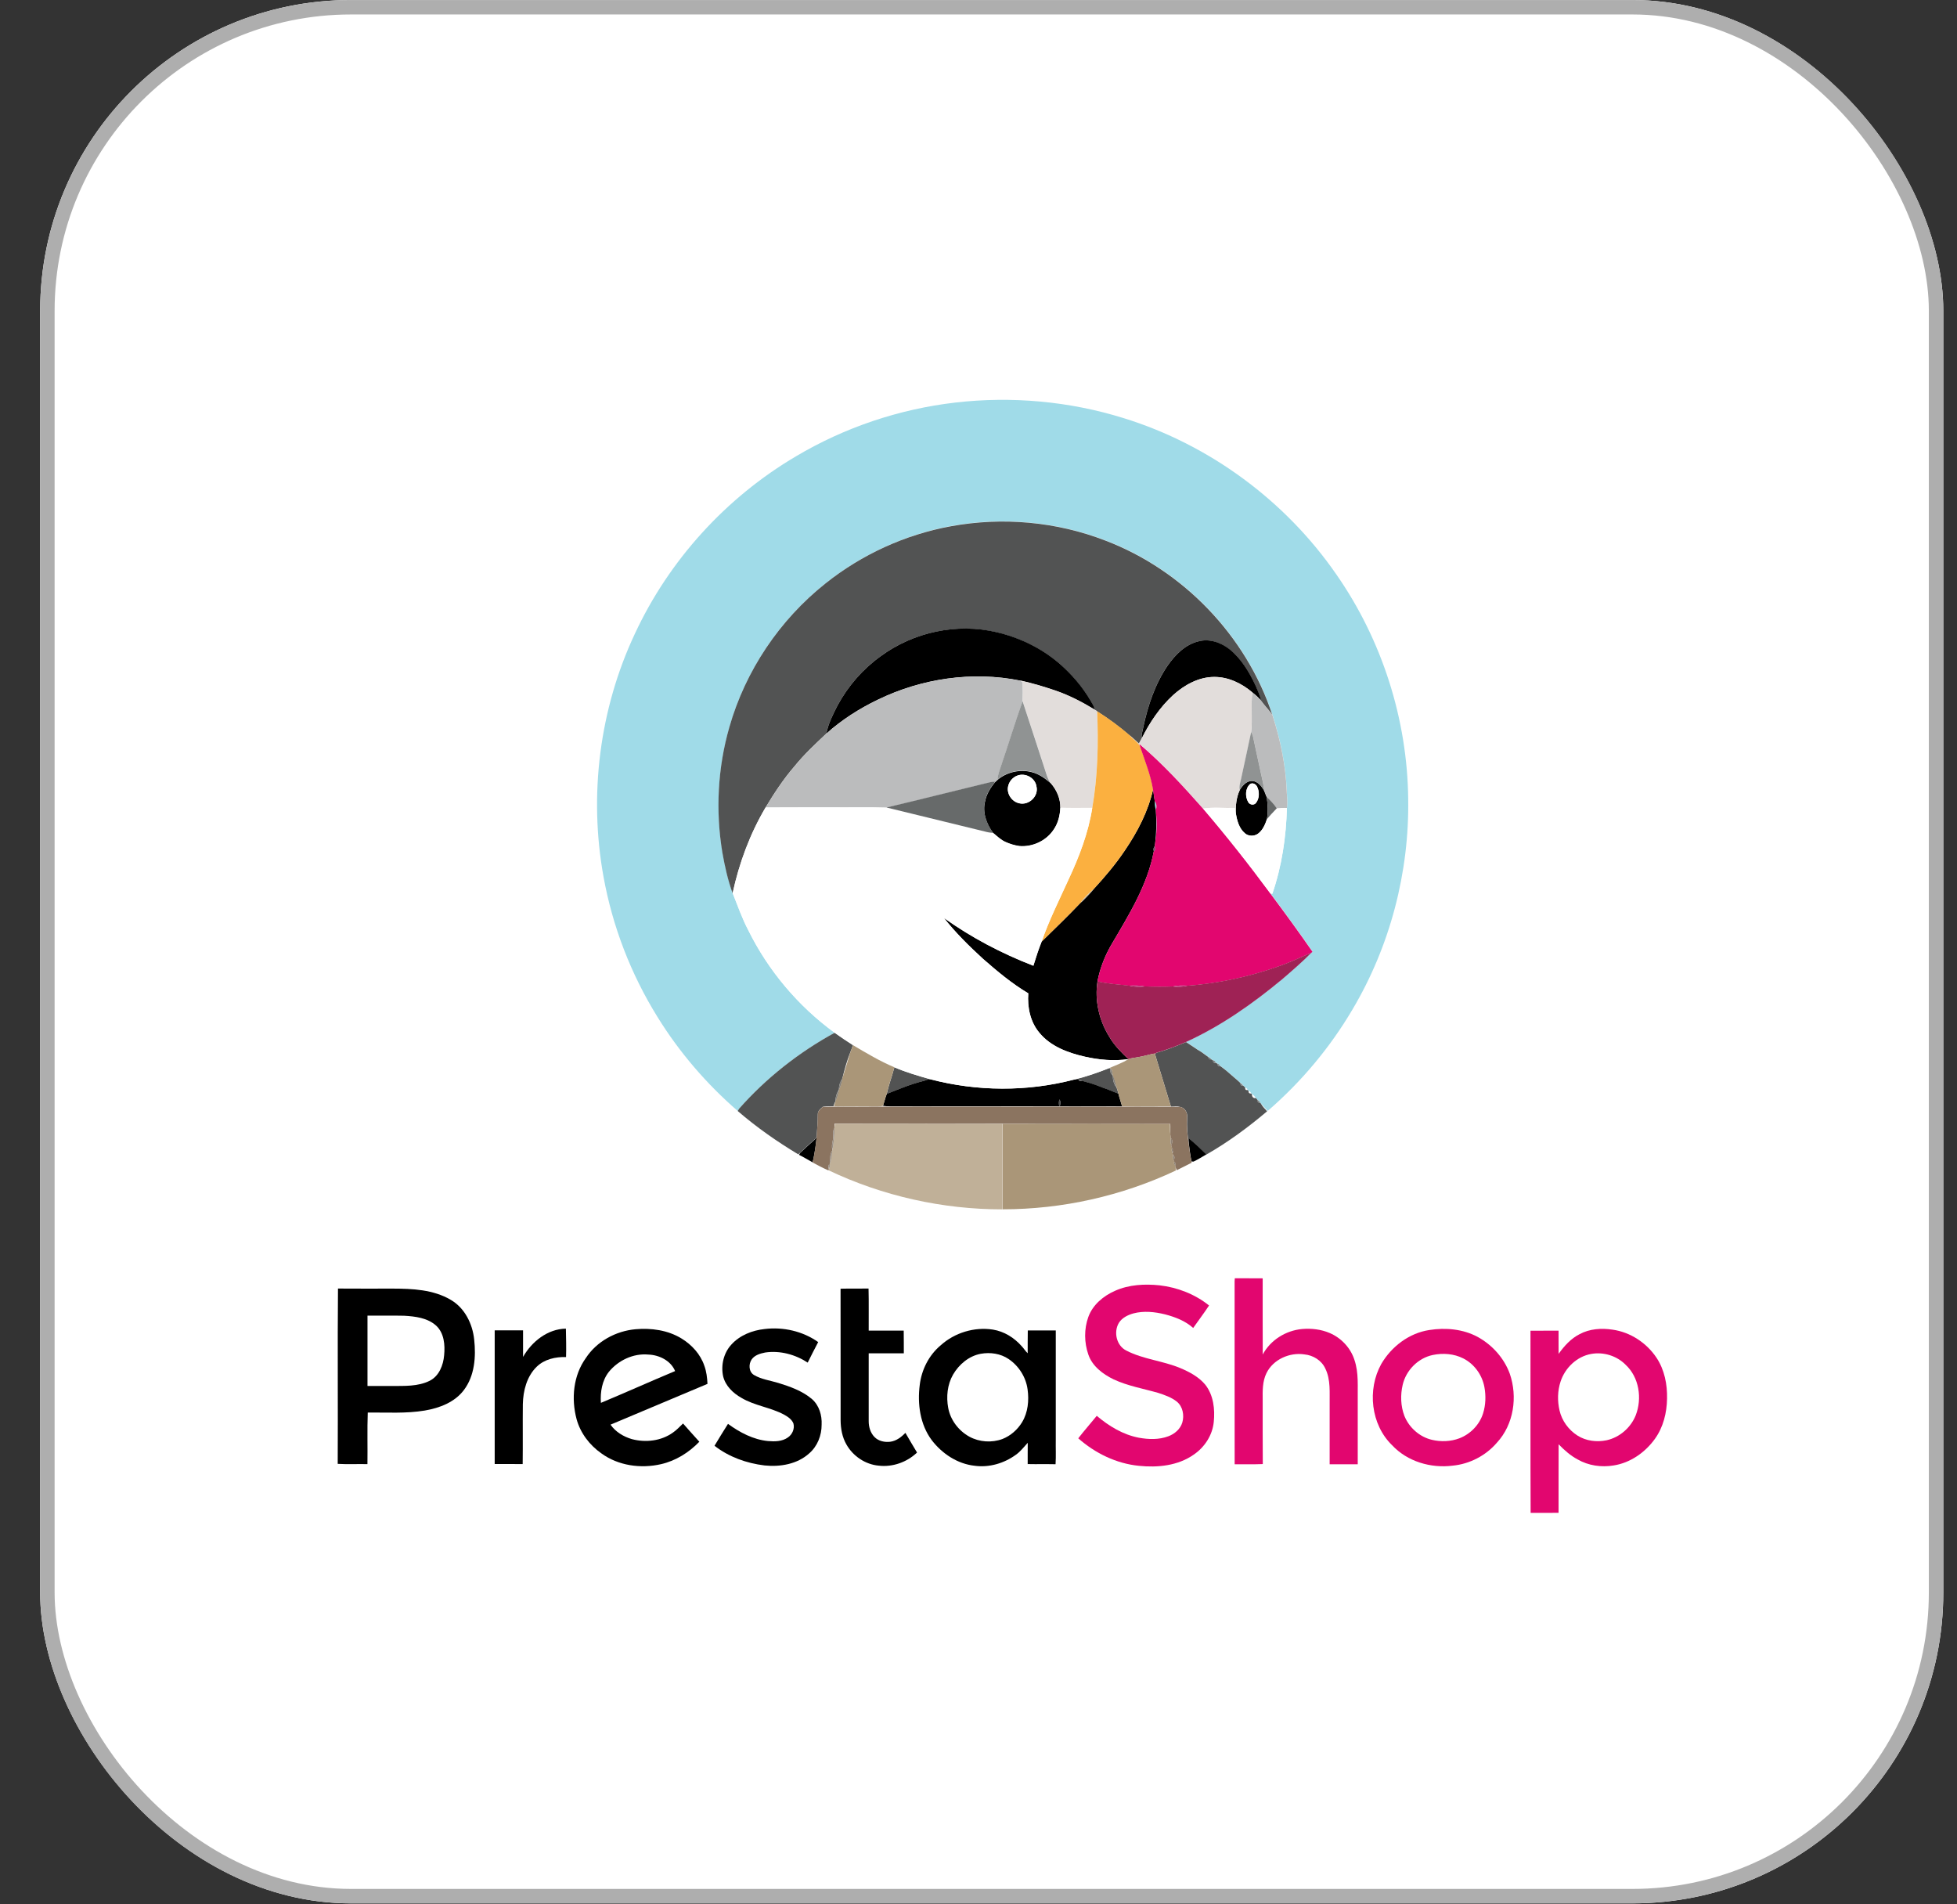 <svg width="37" height="36" viewBox="0 0 37 36" fill="none" xmlns="http://www.w3.org/2000/svg">
<rect x="0" y="0" width="37" height="36" fill="#333333" stroke="none"/>
<g clip-path="url(#clip0_38134_30007)">
<rect x="0.759" width="35.982" height="35.982" rx="5.876" fill="white"/>
<path d="M34.669 0H2.83C1.686 0 0.759 0.927 0.759 2.071V33.911C0.759 35.054 1.686 35.982 2.83 35.982H34.669C35.813 35.982 36.74 35.054 36.74 33.911V2.071C36.74 0.927 35.813 0 34.669 0Z" fill="white" fill-opacity="0.03"/>
<path d="M18.062 7.61C19.127 7.487 20.219 7.585 21.243 7.904C22.866 8.405 24.304 9.466 25.267 10.861C26.128 12.097 26.607 13.593 26.624 15.098C26.647 16.489 26.282 17.884 25.572 19.081C25.147 19.803 24.602 20.453 23.968 21.001C23.923 20.956 23.882 20.907 23.84 20.86C23.837 20.856 23.83 20.847 23.827 20.843C23.817 20.82 23.801 20.803 23.778 20.794C23.766 20.78 23.754 20.766 23.742 20.753C23.723 20.726 23.7 20.701 23.671 20.683C23.668 20.68 23.66 20.673 23.656 20.669C23.646 20.645 23.63 20.629 23.606 20.62C23.602 20.616 23.594 20.608 23.59 20.604C23.581 20.581 23.565 20.565 23.543 20.556C23.529 20.543 23.516 20.531 23.503 20.519C23.493 20.496 23.476 20.48 23.453 20.471C23.412 20.432 23.369 20.395 23.325 20.358C23.322 20.356 23.317 20.351 23.315 20.349C23.237 20.28 23.158 20.211 23.073 20.152C23.061 20.129 23.043 20.114 23.02 20.107C23.011 20.102 22.995 20.092 22.987 20.087C22.975 20.064 22.957 20.049 22.933 20.042C22.925 20.037 22.909 20.027 22.901 20.023C22.889 20 22.871 19.985 22.846 19.98C22.836 19.973 22.815 19.958 22.805 19.951C22.802 19.948 22.796 19.944 22.793 19.941C22.747 19.904 22.698 19.873 22.648 19.844C22.646 19.843 22.644 19.841 22.642 19.84C22.628 19.83 22.598 19.811 22.583 19.801C22.581 19.8 22.579 19.798 22.578 19.797C22.563 19.787 22.533 19.768 22.518 19.758C22.517 19.757 22.514 19.755 22.513 19.755C22.483 19.735 22.453 19.715 22.423 19.695C23.085 19.394 23.685 18.972 24.242 18.509C24.432 18.347 24.622 18.183 24.796 18.005C24.801 18 24.811 17.991 24.815 17.987C24.559 17.616 24.294 17.253 24.024 16.892C24.032 16.892 24.048 16.894 24.056 16.895C24.235 16.373 24.316 15.822 24.331 15.273C24.346 15.165 24.334 15.057 24.328 14.949C24.309 14.459 24.205 13.976 24.057 13.51C23.565 12.018 22.373 10.777 20.903 10.217C19.978 9.858 18.953 9.766 17.978 9.945C17.116 10.103 16.296 10.479 15.612 11.024C14.742 11.713 14.094 12.678 13.791 13.745C13.572 14.511 13.529 15.326 13.659 16.112C13.705 16.373 13.763 16.634 13.853 16.884C13.947 17.118 14.029 17.358 14.147 17.582C14.524 18.348 15.091 19.019 15.782 19.523C15.102 19.895 14.485 20.381 13.973 20.961C13.967 20.972 13.955 20.993 13.949 21.003C13.358 20.491 12.843 19.892 12.432 19.227C11.928 18.416 11.579 17.511 11.41 16.572C11.13 15.03 11.335 13.401 12.003 11.981C12.649 10.591 13.726 9.406 15.048 8.627C15.966 8.081 17 7.733 18.062 7.61Z" fill="#A0DBE8"/>
<path d="M21.832 15.137C21.867 15.182 21.878 15.25 21.852 15.302C21.836 15.249 21.833 15.192 21.832 15.137Z" fill="#A0DBE8"/>
<path d="M21.856 15.352C21.882 15.55 21.87 15.752 21.84 15.949C21.863 15.751 21.867 15.551 21.856 15.352Z" fill="#A0DBE8"/>
<path d="M17.976 9.949C18.951 9.769 19.976 9.861 20.901 10.22C22.371 10.781 23.563 12.021 24.055 13.514C23.988 13.419 23.906 13.337 23.838 13.243C23.824 13.145 23.776 13.056 23.738 12.964C23.62 12.707 23.469 12.455 23.245 12.276C23.082 12.147 22.861 12.068 22.654 12.126C22.405 12.187 22.215 12.381 22.073 12.585C21.836 12.932 21.703 13.338 21.614 13.746C21.604 13.816 21.574 13.887 21.586 13.959C21.568 13.992 21.55 14.026 21.532 14.059C21.473 14.007 21.418 13.95 21.355 13.901C21.163 13.735 20.956 13.584 20.741 13.447C20.724 13.437 20.707 13.426 20.691 13.416C20.689 13.354 20.649 13.305 20.621 13.253C20.463 12.979 20.252 12.737 20.012 12.53C19.675 12.248 19.268 12.053 18.84 11.953C18.09 11.775 17.269 11.95 16.649 12.406C16.311 12.65 16.032 12.972 15.834 13.337C15.748 13.507 15.658 13.68 15.623 13.868C15.414 14.065 15.203 14.261 15.022 14.485C14.813 14.726 14.638 14.993 14.474 15.265C14.178 15.766 13.973 16.319 13.851 16.887C13.761 16.637 13.703 16.376 13.657 16.115C13.527 15.329 13.569 14.514 13.789 13.748C14.092 12.682 14.74 11.717 15.61 11.027C16.294 10.482 17.114 10.106 17.976 9.949Z" fill="#525353"/>
<path d="M13.972 20.961C14.484 20.381 15.101 19.895 15.781 19.523C15.894 19.604 16.009 19.682 16.126 19.756C16.112 19.801 16.096 19.845 16.078 19.888C16.015 20.046 15.968 20.212 15.928 20.378L15.927 20.382C15.884 20.445 15.86 20.521 15.861 20.598L15.861 20.598C15.819 20.661 15.795 20.737 15.796 20.813L15.795 20.817C15.78 20.847 15.768 20.879 15.758 20.912C15.691 20.913 15.623 20.912 15.557 20.922C15.514 20.958 15.462 20.999 15.462 21.061C15.461 21.196 15.452 21.33 15.442 21.465C15.441 21.515 15.397 21.543 15.364 21.574C15.282 21.644 15.205 21.719 15.126 21.792C15.117 21.799 15.1 21.814 15.092 21.822C14.69 21.58 14.303 21.31 13.948 21.003C13.954 20.993 13.966 20.972 13.972 20.961Z" fill="#525353"/>
<path d="M21.877 19.898C22.064 19.847 22.244 19.774 22.423 19.699C22.453 19.719 22.483 19.738 22.513 19.758C22.514 19.759 22.517 19.761 22.518 19.761C22.533 19.771 22.563 19.791 22.578 19.801C22.579 19.802 22.582 19.804 22.583 19.804C22.598 19.814 22.628 19.834 22.642 19.844C22.644 19.845 22.646 19.846 22.648 19.847C22.698 19.877 22.747 19.908 22.793 19.945C22.796 19.947 22.802 19.952 22.805 19.954C22.815 19.962 22.836 19.976 22.846 19.983C22.847 20.02 22.866 20.034 22.901 20.026C22.909 20.031 22.925 20.041 22.933 20.046C22.933 20.083 22.95 20.098 22.987 20.091C22.995 20.096 23.011 20.106 23.02 20.111C23.019 20.148 23.036 20.162 23.073 20.155C23.158 20.215 23.237 20.283 23.315 20.353L23.32 20.357L23.325 20.362C23.369 20.398 23.412 20.436 23.453 20.475C23.449 20.512 23.466 20.528 23.503 20.522C23.516 20.535 23.529 20.547 23.543 20.56C23.538 20.596 23.553 20.612 23.59 20.607C23.594 20.611 23.602 20.619 23.606 20.623C23.603 20.659 23.62 20.675 23.656 20.673C23.66 20.676 23.668 20.683 23.671 20.687C23.663 20.728 23.699 20.772 23.743 20.756C23.754 20.77 23.766 20.783 23.778 20.797C23.773 20.834 23.79 20.85 23.827 20.846C23.83 20.851 23.837 20.86 23.84 20.864C23.87 20.919 23.916 20.962 23.957 21.008C23.597 21.312 23.217 21.593 22.808 21.826C22.699 21.72 22.589 21.614 22.47 21.518C22.472 21.553 22.474 21.588 22.477 21.623C22.448 21.459 22.437 21.292 22.445 21.126C22.456 21.035 22.403 20.936 22.305 20.924C22.251 20.908 22.193 20.92 22.138 20.919C22.04 20.601 21.945 20.282 21.848 19.964C21.834 19.929 21.844 19.907 21.877 19.898Z" fill="#525353"/>
<path d="M16.91 20.176C17.129 20.271 17.36 20.337 17.589 20.403C17.573 20.405 17.54 20.411 17.524 20.414C17.512 20.418 17.487 20.427 17.475 20.431C17.23 20.491 16.997 20.587 16.765 20.68C16.803 20.509 16.866 20.345 16.91 20.176Z" fill="#525353"/>
<path d="M20.302 20.412C20.531 20.355 20.755 20.279 20.973 20.191L20.994 20.199C20.983 20.245 20.995 20.301 21.036 20.329L21.038 20.333C21.04 20.412 21.056 20.496 21.109 20.556C21.124 20.595 21.135 20.634 21.145 20.674C21.043 20.642 20.948 20.592 20.847 20.562C20.834 20.557 20.81 20.548 20.797 20.543C20.709 20.507 20.618 20.477 20.525 20.453C20.512 20.449 20.485 20.442 20.472 20.438L20.457 20.436C20.44 20.413 20.417 20.405 20.389 20.41C20.359 20.409 20.33 20.41 20.302 20.412Z" fill="#525353"/>
<path d="M16.651 12.405C17.271 11.949 18.092 11.773 18.842 11.951C19.27 12.051 19.677 12.246 20.013 12.529C20.253 12.735 20.464 12.977 20.623 13.252C20.651 13.303 20.691 13.353 20.693 13.414C20.46 13.273 20.218 13.147 19.96 13.058C19.74 12.983 19.517 12.916 19.29 12.866C18.383 12.683 17.423 12.825 16.593 13.229C16.244 13.397 15.913 13.608 15.624 13.867C15.659 13.679 15.749 13.505 15.835 13.336C16.033 12.97 16.313 12.648 16.651 12.405Z" fill="black"/>
<path d="M22.656 12.125C22.863 12.067 23.084 12.145 23.247 12.274C23.47 12.454 23.621 12.706 23.74 12.963C23.777 13.054 23.825 13.143 23.84 13.242C23.792 13.184 23.735 13.134 23.676 13.088C23.476 12.918 23.223 12.796 22.956 12.797C22.663 12.798 22.392 12.949 22.18 13.14C21.93 13.37 21.738 13.656 21.587 13.957C21.575 13.885 21.606 13.815 21.616 13.744C21.704 13.337 21.838 12.931 22.075 12.584C22.217 12.38 22.407 12.186 22.656 12.125Z" fill="black"/>
<path d="M18.86 14.743C19.034 14.596 19.279 14.54 19.5 14.595C19.64 14.628 19.759 14.714 19.866 14.807C19.979 14.936 20.051 15.103 20.047 15.275C20.04 15.421 20.004 15.568 19.919 15.688C19.78 15.898 19.52 16.018 19.27 15.996C19.18 15.983 19.092 15.956 19.009 15.919C18.921 15.879 18.851 15.809 18.776 15.748C18.65 15.578 18.569 15.357 18.625 15.146C18.652 15.009 18.728 14.888 18.817 14.783C18.831 14.769 18.845 14.756 18.86 14.743ZM19.234 14.664C19.146 14.696 19.079 14.775 19.06 14.867C19.029 15.007 19.129 15.155 19.268 15.186C19.451 15.232 19.641 15.052 19.595 14.868C19.572 14.706 19.385 14.606 19.234 14.664Z" fill="black"/>
<path d="M23.44 14.933C23.491 14.851 23.564 14.765 23.669 14.762C23.781 14.768 23.855 14.863 23.904 14.954C23.919 14.991 23.934 15.029 23.949 15.067C23.971 15.207 23.977 15.348 23.953 15.488C23.919 15.588 23.875 15.691 23.789 15.757C23.715 15.813 23.604 15.813 23.535 15.75C23.428 15.658 23.389 15.515 23.367 15.381C23.358 15.229 23.376 15.072 23.44 14.933ZM23.634 14.825C23.541 14.907 23.54 15.061 23.599 15.163C23.627 15.218 23.712 15.229 23.748 15.177C23.813 15.091 23.815 14.966 23.767 14.871C23.744 14.824 23.682 14.791 23.634 14.825Z" fill="black"/>
<path d="M21.801 14.922C21.81 14.995 21.823 15.067 21.832 15.14C21.833 15.195 21.836 15.252 21.852 15.306C21.853 15.317 21.854 15.341 21.855 15.353C21.867 15.552 21.863 15.752 21.839 15.95C21.837 15.963 21.833 15.988 21.831 16C21.806 16.024 21.805 16.06 21.815 16.092C21.695 16.73 21.347 17.289 21.023 17.84C20.893 18.059 20.798 18.3 20.75 18.55C20.694 18.91 20.779 19.288 20.972 19.597C21.065 19.761 21.2 19.893 21.335 20.023C21.06 20.062 20.78 20.037 20.51 19.976C20.192 19.904 19.86 19.781 19.649 19.521C19.477 19.316 19.422 19.039 19.441 18.778C19.132 18.595 18.856 18.363 18.586 18.127C18.323 17.886 18.067 17.633 17.845 17.352C18.367 17.725 18.939 18.025 19.538 18.257C19.585 18.103 19.634 17.949 19.694 17.8C19.942 17.557 20.192 17.316 20.432 17.064C20.523 16.981 20.606 16.891 20.686 16.797C20.893 16.572 21.092 16.337 21.263 16.083C21.264 16.081 21.265 16.079 21.266 16.078C21.506 15.726 21.708 15.339 21.801 14.922Z" fill="black"/>
<path d="M17.523 20.413C17.539 20.411 17.572 20.405 17.589 20.402C18.473 20.634 19.417 20.64 20.302 20.41C20.331 20.408 20.36 20.407 20.389 20.408C20.402 20.437 20.424 20.446 20.457 20.434L20.473 20.436C20.486 20.44 20.512 20.448 20.525 20.451C20.618 20.475 20.709 20.505 20.798 20.541C20.81 20.546 20.835 20.555 20.847 20.56C20.949 20.591 21.044 20.64 21.145 20.673C21.164 20.754 21.192 20.833 21.215 20.914C20.823 20.911 20.43 20.916 20.038 20.912C20.05 20.871 20.058 20.82 20.03 20.784C20.016 20.825 20.015 20.87 20.028 20.912C18.962 20.915 17.897 20.911 16.831 20.913C16.785 20.915 16.74 20.913 16.695 20.905C16.711 20.849 16.727 20.794 16.744 20.739C16.749 20.726 16.757 20.702 16.762 20.689L16.764 20.68C16.997 20.587 17.229 20.49 17.474 20.431C17.486 20.427 17.511 20.418 17.523 20.413Z" fill="black"/>
<path d="M15.365 21.578C15.398 21.547 15.442 21.519 15.443 21.469C15.43 21.613 15.409 21.757 15.381 21.899C15.376 21.924 15.37 21.948 15.363 21.973C15.277 21.926 15.194 21.874 15.106 21.831C15.111 21.822 15.122 21.805 15.127 21.796C15.206 21.723 15.283 21.648 15.365 21.578Z" fill="black"/>
<path d="M22.471 21.516C22.59 21.611 22.7 21.717 22.808 21.823C22.728 21.869 22.649 21.92 22.565 21.959C22.556 21.959 22.538 21.958 22.529 21.957C22.504 21.846 22.491 21.733 22.477 21.62C22.474 21.585 22.472 21.55 22.471 21.516Z" fill="black"/>
<path d="M16.593 13.23C17.422 12.827 18.383 12.685 19.29 12.868C19.311 12.881 19.341 12.896 19.336 12.927C19.34 13.038 19.337 13.15 19.335 13.261C19.184 13.674 19.059 14.098 18.916 14.514C18.891 14.588 18.863 14.662 18.861 14.741C18.846 14.754 18.831 14.767 18.817 14.781C18.787 14.781 18.757 14.784 18.727 14.789C18.072 14.948 17.418 15.114 16.761 15.269C16.417 15.258 16.073 15.267 15.729 15.264C15.311 15.265 14.893 15.263 14.475 15.266C14.639 14.993 14.815 14.726 15.023 14.486C15.204 14.261 15.416 14.066 15.624 13.869C15.913 13.61 16.244 13.399 16.593 13.23Z" fill="#BBBCBD"/>
<path d="M23.676 13.09C23.735 13.136 23.792 13.185 23.84 13.243C23.907 13.337 23.99 13.419 24.056 13.514C24.205 13.979 24.308 14.463 24.327 14.952C24.333 15.06 24.346 15.168 24.331 15.276C24.267 15.274 24.203 15.278 24.139 15.285C24.086 15.204 24.019 15.135 23.948 15.07C23.933 15.032 23.918 14.994 23.903 14.956C23.894 14.832 23.858 14.713 23.834 14.591C23.787 14.375 23.74 14.158 23.694 13.941C23.688 13.906 23.673 13.873 23.654 13.842C23.684 13.593 23.648 13.34 23.676 13.09Z" fill="#BBBCBD"/>
<path d="M22.18 13.14C22.392 12.948 22.663 12.797 22.956 12.797C23.223 12.795 23.476 12.918 23.676 13.088C23.648 13.338 23.684 13.591 23.654 13.84C23.595 14.133 23.528 14.424 23.466 14.715C23.453 14.787 23.423 14.86 23.44 14.934C23.376 15.073 23.357 15.23 23.366 15.382C23.359 15.345 23.351 15.309 23.344 15.273C23.145 15.28 22.944 15.255 22.748 15.285C22.368 14.857 21.981 14.432 21.544 14.062L21.556 14.11C21.508 14.024 21.416 13.976 21.357 13.899C21.419 13.948 21.474 14.005 21.533 14.057C21.551 14.024 21.569 13.99 21.587 13.957C21.738 13.655 21.93 13.369 22.18 13.14Z" fill="#E2DDDB"/>
<path d="M19.29 12.863C19.517 12.913 19.74 12.98 19.96 13.055C20.217 13.144 20.46 13.27 20.692 13.411C20.709 13.422 20.726 13.432 20.742 13.443C20.768 14.053 20.756 14.668 20.65 15.271C20.45 15.272 20.249 15.275 20.048 15.269C20.051 15.097 19.98 14.93 19.867 14.801C19.8 14.718 19.781 14.609 19.746 14.511C19.608 14.093 19.474 13.674 19.335 13.256C19.337 13.145 19.34 13.034 19.336 12.923C19.342 12.892 19.312 12.877 19.29 12.863Z" fill="#E2DDDB"/>
<path d="M18.915 14.511C19.058 14.095 19.183 13.671 19.334 13.258C19.473 13.675 19.606 14.095 19.744 14.512C19.779 14.611 19.798 14.719 19.866 14.803C19.758 14.71 19.639 14.624 19.499 14.59C19.279 14.535 19.034 14.591 18.86 14.738C18.862 14.659 18.89 14.585 18.915 14.511Z" fill="#909393"/>
<path d="M23.654 13.84C23.672 13.87 23.687 13.903 23.693 13.939C23.739 14.156 23.786 14.372 23.833 14.589C23.857 14.71 23.893 14.83 23.902 14.954C23.854 14.863 23.779 14.768 23.668 14.762C23.563 14.766 23.49 14.851 23.439 14.933C23.422 14.859 23.453 14.787 23.466 14.715C23.528 14.423 23.594 14.132 23.654 13.84Z" fill="#909393"/>
<path d="M20.743 13.445C20.958 13.582 21.165 13.732 21.357 13.899C21.417 13.976 21.509 14.023 21.556 14.11C21.647 14.377 21.755 14.642 21.801 14.921C21.708 15.338 21.506 15.725 21.267 16.077C21.266 16.078 21.264 16.081 21.263 16.082C21.093 16.337 20.894 16.571 20.687 16.797C20.597 16.88 20.5 16.96 20.433 17.063C20.193 17.315 19.943 17.556 19.695 17.799C19.833 17.398 20.025 17.018 20.2 16.632C20.403 16.199 20.577 15.747 20.651 15.273C20.756 14.67 20.769 14.056 20.743 13.445Z" fill="#FBB040"/>
<path d="M21.542 14.066C21.98 14.436 22.367 14.861 22.747 15.289C23.192 15.809 23.616 16.347 24.022 16.897C24.292 17.258 24.558 17.622 24.814 17.992C24.809 17.997 24.799 18.006 24.795 18.01C24.582 18.103 24.371 18.202 24.151 18.277C23.601 18.47 23.027 18.593 22.446 18.636C22.354 18.627 22.261 18.628 22.171 18.65C21.997 18.658 21.822 18.657 21.649 18.65C21.551 18.628 21.451 18.628 21.352 18.635C21.151 18.61 20.947 18.603 20.749 18.553C20.797 18.303 20.891 18.063 21.021 17.843C21.346 17.292 21.693 16.733 21.813 16.096C21.843 16.073 21.846 16.034 21.83 16.004C21.832 15.991 21.836 15.966 21.838 15.953C21.868 15.757 21.88 15.554 21.854 15.356C21.853 15.344 21.852 15.321 21.851 15.309C21.876 15.257 21.866 15.188 21.831 15.143C21.822 15.07 21.808 14.998 21.799 14.925C21.753 14.646 21.645 14.381 21.555 14.114L21.542 14.066Z" fill="#E2066F"/>
<path d="M23.346 24.164C23.522 24.167 23.698 24.163 23.873 24.166C23.873 24.646 23.872 25.126 23.874 25.606C24.02 25.332 24.311 25.152 24.618 25.124C24.796 25.109 24.979 25.13 25.143 25.201C25.359 25.294 25.533 25.48 25.606 25.703C25.693 25.953 25.665 26.22 25.67 26.479C25.67 26.88 25.67 27.28 25.67 27.681C25.493 27.681 25.316 27.681 25.139 27.681C25.139 27.309 25.139 26.937 25.139 26.565C25.135 26.331 25.163 26.083 25.055 25.867C24.984 25.716 24.827 25.62 24.663 25.604C24.382 25.561 24.07 25.699 23.944 25.959C23.868 26.114 23.871 26.291 23.873 26.46C23.874 26.866 23.871 27.272 23.875 27.677C23.697 27.685 23.52 27.678 23.343 27.681C23.341 26.528 23.343 25.375 23.342 24.222C23.343 24.207 23.345 24.178 23.346 24.164Z" fill="#E2066F"/>
<path d="M21.083 24.401C21.345 24.284 21.641 24.269 21.923 24.298C22.262 24.337 22.592 24.465 22.859 24.679C22.764 24.824 22.658 24.962 22.559 25.104C22.41 24.97 22.218 24.897 22.027 24.847C21.832 24.799 21.624 24.777 21.428 24.829C21.322 24.859 21.213 24.912 21.153 25.009C21.051 25.182 21.108 25.438 21.294 25.531C21.615 25.698 21.987 25.724 22.319 25.864C22.492 25.937 22.666 26.03 22.788 26.177C22.943 26.374 22.973 26.64 22.948 26.882C22.923 27.131 22.776 27.358 22.57 27.498C22.271 27.709 21.887 27.747 21.532 27.71C21.106 27.668 20.705 27.472 20.386 27.19C20.498 27.046 20.62 26.908 20.736 26.765C20.966 26.96 21.233 27.122 21.532 27.179C21.716 27.212 21.913 27.219 22.091 27.151C22.208 27.107 22.315 27.017 22.353 26.893C22.393 26.757 22.364 26.59 22.25 26.497C22.148 26.416 22.022 26.372 21.899 26.332C21.617 26.251 21.323 26.201 21.055 26.076C20.851 25.977 20.651 25.827 20.576 25.605C20.498 25.379 20.495 25.125 20.575 24.9C20.658 24.667 20.861 24.498 21.083 24.401Z" fill="#E2066F"/>
<path d="M27.023 25.143C27.331 25.094 27.661 25.124 27.939 25.274C28.213 25.425 28.436 25.673 28.544 25.967C28.696 26.404 28.621 26.928 28.301 27.273C28.091 27.518 27.786 27.676 27.465 27.707C27.05 27.76 26.608 27.629 26.32 27.321C25.917 26.931 25.846 26.268 26.115 25.785C26.307 25.456 26.641 25.201 27.023 25.143ZM27.089 25.615C26.811 25.673 26.584 25.904 26.52 26.178C26.475 26.371 26.481 26.58 26.552 26.766C26.641 26.988 26.84 27.165 27.074 27.219C27.244 27.259 27.428 27.252 27.592 27.19C27.802 27.109 27.973 26.933 28.04 26.718C28.09 26.559 28.095 26.386 28.065 26.222C28.023 25.993 27.874 25.785 27.666 25.68C27.489 25.59 27.281 25.575 27.089 25.615Z" fill="#E2066F"/>
<path d="M29.865 25.221C30.054 25.119 30.278 25.104 30.487 25.136C30.825 25.183 31.133 25.387 31.32 25.669C31.47 25.895 31.524 26.172 31.518 26.44C31.514 26.707 31.447 26.98 31.289 27.2C31.105 27.456 30.825 27.654 30.509 27.703C30.277 27.742 30.031 27.707 29.827 27.589C29.691 27.517 29.575 27.413 29.468 27.303C29.466 27.736 29.468 28.167 29.467 28.599C29.291 28.6 29.115 28.598 28.939 28.6C28.933 27.452 28.938 26.304 28.936 25.156C29.113 25.155 29.29 25.156 29.467 25.155C29.469 25.302 29.465 25.448 29.468 25.594C29.573 25.445 29.7 25.305 29.865 25.221ZM30.085 25.595C29.813 25.642 29.589 25.859 29.505 26.117C29.447 26.292 29.444 26.484 29.485 26.663C29.53 26.859 29.657 27.032 29.826 27.139C29.987 27.241 30.19 27.266 30.375 27.227C30.622 27.173 30.833 26.988 30.926 26.755C31.05 26.436 30.991 26.038 30.735 25.8C30.569 25.631 30.319 25.553 30.085 25.595Z" fill="#E2066F"/>
<path d="M19.234 14.661C19.385 14.603 19.572 14.704 19.596 14.865C19.641 15.05 19.452 15.23 19.269 15.183C19.13 15.153 19.029 15.004 19.06 14.864C19.079 14.773 19.146 14.694 19.234 14.661Z" fill="white"/>
<path d="M23.634 14.822C23.681 14.789 23.743 14.822 23.766 14.869C23.814 14.963 23.813 15.089 23.748 15.175C23.712 15.227 23.627 15.216 23.599 15.161C23.54 15.059 23.541 14.905 23.634 14.822Z" fill="white"/>
<path d="M13.852 16.885C13.974 16.317 14.179 15.764 14.475 15.264C14.893 15.261 15.311 15.263 15.729 15.262C16.073 15.265 16.417 15.256 16.76 15.267C17.38 15.419 18 15.569 18.62 15.721C18.671 15.735 18.723 15.746 18.776 15.745C18.851 15.806 18.921 15.875 19.01 15.915C19.093 15.952 19.18 15.979 19.27 15.992C19.52 16.015 19.78 15.894 19.919 15.685C20.004 15.564 20.04 15.417 20.047 15.271C20.248 15.277 20.449 15.274 20.65 15.273C20.576 15.748 20.402 16.199 20.199 16.633C20.024 17.019 19.832 17.398 19.694 17.8C19.634 17.949 19.585 18.103 19.537 18.256C18.939 18.025 18.367 17.725 17.845 17.352C18.066 17.633 18.322 17.886 18.586 18.127C18.855 18.363 19.132 18.594 19.441 18.778C19.422 19.039 19.477 19.316 19.648 19.52C19.86 19.781 20.191 19.903 20.509 19.975C20.779 20.037 21.06 20.061 21.335 20.022C21.221 20.092 21.096 20.139 20.973 20.19C20.755 20.278 20.531 20.354 20.302 20.41C19.417 20.64 18.473 20.635 17.588 20.403C17.359 20.337 17.128 20.272 16.909 20.176C16.636 20.062 16.381 19.908 16.127 19.758C16.009 19.683 15.895 19.605 15.781 19.525C15.091 19.021 14.524 18.349 14.146 17.583C14.028 17.359 13.946 17.12 13.852 16.885Z" fill="white"/>
<path d="M22.748 15.285C22.944 15.255 23.145 15.279 23.343 15.273C23.351 15.309 23.359 15.345 23.366 15.382C23.388 15.515 23.427 15.659 23.534 15.751C23.603 15.814 23.715 15.813 23.788 15.758C23.874 15.692 23.919 15.588 23.952 15.488C24.01 15.416 24.074 15.349 24.139 15.283C24.202 15.276 24.266 15.271 24.331 15.274C24.316 15.823 24.235 16.375 24.055 16.896C24.047 16.895 24.031 16.893 24.023 16.893C23.616 16.342 23.193 15.805 22.748 15.285Z" fill="white"/>
<path d="M16.761 15.265C17.417 15.11 18.071 14.944 18.727 14.785C18.757 14.78 18.787 14.778 18.817 14.777C18.729 14.883 18.652 15.004 18.625 15.141C18.57 15.352 18.651 15.573 18.777 15.743C18.723 15.744 18.671 15.733 18.62 15.719C18 15.567 17.38 15.417 16.761 15.265Z" fill="#676A6A"/>
<path d="M23.948 15.066C24.019 15.131 24.086 15.201 24.139 15.281C24.075 15.348 24.011 15.415 23.953 15.487C23.977 15.347 23.97 15.206 23.948 15.066Z" fill="#676A6A"/>
<path d="M21.815 16.092C21.805 16.06 21.806 16.024 21.831 16C21.847 16.031 21.844 16.07 21.815 16.092Z" fill="#783F66"/>
<path d="M20.433 17.068C20.5 16.965 20.597 16.884 20.687 16.801C20.607 16.894 20.523 16.984 20.433 17.068Z" fill="#C0B098"/>
<path d="M15.789 21.244C16.843 21.242 17.898 21.241 18.953 21.245C18.953 21.784 18.952 22.323 18.953 22.862C17.82 22.863 16.687 22.61 15.664 22.123L15.672 22.097C15.692 22.069 15.694 22.035 15.687 22.003L15.689 21.999C15.723 21.918 15.727 21.829 15.737 21.743C15.737 21.741 15.738 21.737 15.739 21.735C15.763 21.6 15.78 21.463 15.775 21.325L15.776 21.317C15.78 21.292 15.784 21.268 15.789 21.244Z" fill="#C0B098"/>
<path d="M24.152 18.275C24.372 18.2 24.583 18.101 24.796 18.008C24.621 18.186 24.432 18.349 24.242 18.512C23.684 18.975 23.085 19.397 22.423 19.698C22.244 19.773 22.063 19.846 21.876 19.897C21.843 19.906 21.834 19.928 21.847 19.963C21.844 19.951 21.837 19.927 21.834 19.915C21.725 19.935 21.62 19.97 21.511 19.986C21.453 19.999 21.39 19.999 21.335 20.024C21.2 19.894 21.065 19.762 20.972 19.598C20.779 19.289 20.693 18.911 20.75 18.551C20.948 18.601 21.152 18.607 21.354 18.633C21.45 18.66 21.551 18.656 21.65 18.647C21.824 18.654 21.998 18.655 22.172 18.648C22.264 18.656 22.358 18.659 22.447 18.634C23.029 18.591 23.603 18.467 24.152 18.275Z" fill="#9F2255"/>
<path d="M21.353 18.633C21.452 18.626 21.552 18.626 21.649 18.648C21.55 18.657 21.45 18.66 21.353 18.633Z" fill="#C13A81"/>
<path d="M22.172 18.649C22.262 18.627 22.355 18.625 22.447 18.634C22.357 18.659 22.264 18.657 22.172 18.649Z" fill="#C53882"/>
<path d="M16.127 19.758C16.381 19.908 16.636 20.062 16.909 20.176C16.865 20.345 16.802 20.509 16.764 20.68L16.762 20.69C16.758 20.702 16.749 20.727 16.744 20.739C16.727 20.794 16.711 20.85 16.695 20.905C16.634 20.923 16.57 20.917 16.507 20.918C16.261 20.915 16.014 20.922 15.768 20.915C15.777 20.883 15.786 20.85 15.795 20.818L15.796 20.814C15.831 20.747 15.85 20.674 15.862 20.6L15.862 20.599C15.895 20.531 15.915 20.458 15.927 20.383L15.928 20.379C15.981 20.217 16.027 20.053 16.078 19.89C16.096 19.846 16.112 19.802 16.127 19.758Z" fill="#AA9678"/>
<path d="M21.511 19.985C21.62 19.968 21.725 19.934 21.834 19.914C21.837 19.926 21.844 19.95 21.847 19.962C21.944 20.28 22.039 20.599 22.137 20.917C21.83 20.917 21.522 20.921 21.215 20.915C21.193 20.834 21.164 20.755 21.145 20.673C21.136 20.633 21.124 20.593 21.11 20.555C21.09 20.48 21.073 20.403 21.038 20.332L21.037 20.328C21.032 20.284 21.033 20.224 20.995 20.198L20.974 20.19C21.096 20.139 21.221 20.092 21.335 20.023C21.39 19.998 21.453 19.997 21.511 19.985Z" fill="#AA9678"/>
<path d="M18.957 21.244C20.012 21.241 21.066 21.242 22.121 21.244C22.124 21.311 22.118 21.379 22.127 21.446C22.13 21.467 22.133 21.488 22.138 21.509C22.132 21.552 22.126 21.598 22.142 21.64C22.148 21.66 22.154 21.68 22.16 21.701C22.15 21.732 22.151 21.762 22.164 21.792C22.169 21.802 22.177 21.822 22.181 21.831C22.172 21.862 22.173 21.892 22.186 21.921C22.19 21.93 22.198 21.949 22.202 21.958C22.19 21.986 22.196 22.01 22.218 22.03C22.22 22.038 22.224 22.053 22.226 22.06C22.227 22.077 22.229 22.111 22.23 22.128C21.211 22.609 20.084 22.861 18.957 22.861C18.956 22.322 18.956 21.783 18.957 21.244Z" fill="#AA9678"/>
<path opacity="0.78" d="M22.845 19.984C22.869 19.99 22.888 20.004 22.899 20.027C22.864 20.034 22.846 20.02 22.845 19.984Z" fill="#4B5557"/>
<path opacity="0.78" d="M22.933 20.043C22.956 20.05 22.974 20.064 22.985 20.087C22.949 20.093 22.932 20.079 22.933 20.043Z" fill="#4A5355"/>
<path opacity="0.77" d="M23.019 20.109C23.042 20.116 23.059 20.131 23.071 20.153C23.035 20.16 23.018 20.145 23.019 20.109Z" fill="#4B5558"/>
<path opacity="0.69" d="M20.994 20.199C21.032 20.226 21.032 20.285 21.036 20.329C20.995 20.301 20.983 20.245 20.994 20.199Z" fill="#534E44"/>
<path opacity="0.71" d="M21.038 20.328C21.073 20.398 21.09 20.476 21.109 20.551C21.056 20.491 21.04 20.406 21.038 20.328Z" fill="#4F4B43"/>
<path opacity="0.65" d="M23.313 20.352C23.316 20.354 23.321 20.359 23.324 20.362L23.318 20.357L23.313 20.352Z" fill="#3D4143"/>
<path opacity="0.71" d="M15.862 20.599C15.86 20.522 15.884 20.446 15.928 20.383C15.916 20.457 15.895 20.531 15.862 20.599Z" fill="#514C44"/>
<path opacity="0.61" d="M20.389 20.408C20.418 20.402 20.441 20.411 20.458 20.434C20.425 20.446 20.402 20.437 20.389 20.408Z" fill="#111111"/>
<path opacity="0.71" d="M23.452 20.477C23.475 20.485 23.491 20.501 23.501 20.523C23.465 20.528 23.448 20.513 23.452 20.477Z" fill="#495557"/>
<path opacity="0.7" d="M15.796 20.816C15.796 20.74 15.819 20.664 15.862 20.602C15.85 20.676 15.831 20.749 15.796 20.816Z" fill="#524D44"/>
<path opacity="0.69" d="M20.029 20.785C20.057 20.82 20.049 20.871 20.037 20.912H20.027C20.014 20.87 20.015 20.826 20.029 20.785Z" fill="black"/>
<path opacity="0.67" d="M23.778 20.797C23.8 20.806 23.816 20.822 23.825 20.845C23.789 20.849 23.773 20.833 23.778 20.797Z" fill="#444E51"/>
<path d="M15.462 21.064C15.461 21.003 15.514 20.962 15.556 20.925C15.765 20.915 15.974 20.927 16.183 20.923C17.247 20.915 18.311 20.92 19.375 20.919C20.351 20.916 21.328 20.922 22.304 20.924C22.401 20.936 22.454 21.035 22.443 21.126C22.435 21.292 22.446 21.459 22.475 21.623C22.489 21.735 22.502 21.849 22.527 21.96L22.531 21.98C22.436 22.027 22.342 22.077 22.246 22.123C22.241 22.108 22.231 22.079 22.226 22.064C22.224 22.057 22.22 22.042 22.218 22.034C22.232 22.005 22.227 21.981 22.202 21.962C22.198 21.953 22.19 21.934 22.186 21.925C22.218 21.902 22.209 21.857 22.181 21.835C22.177 21.826 22.169 21.806 22.165 21.796C22.194 21.771 22.189 21.727 22.16 21.704C22.154 21.684 22.148 21.664 22.142 21.644C22.172 21.605 22.172 21.549 22.138 21.513C22.134 21.492 22.13 21.471 22.127 21.45C22.125 21.381 22.13 21.313 22.126 21.245C20.011 21.24 17.895 21.243 15.78 21.241C15.779 21.268 15.777 21.294 15.775 21.32L15.774 21.328C15.729 21.402 15.764 21.491 15.743 21.571C15.729 21.626 15.724 21.682 15.737 21.738C15.737 21.74 15.736 21.744 15.736 21.746C15.688 21.818 15.694 21.917 15.687 22.002L15.686 22.006C15.65 22.025 15.656 22.069 15.671 22.1L15.663 22.126C15.561 22.081 15.462 22.03 15.364 21.976C15.368 21.956 15.376 21.918 15.38 21.899C15.408 21.757 15.428 21.613 15.441 21.468C15.452 21.334 15.46 21.199 15.462 21.064Z" fill="#8B7460"/>
<path opacity="0.7" d="M15.745 21.567C15.765 21.487 15.731 21.398 15.775 21.324C15.78 21.462 15.763 21.599 15.739 21.734C15.725 21.678 15.73 21.622 15.745 21.567Z" fill="#6D5F50"/>
<path opacity="0.8" d="M22.139 21.512C22.172 21.548 22.172 21.603 22.143 21.642C22.127 21.6 22.132 21.555 22.139 21.512Z" fill="#756351"/>
<path opacity="0.79" d="M22.162 21.699C22.191 21.722 22.196 21.766 22.166 21.791C22.153 21.761 22.152 21.73 22.162 21.699Z" fill="#756351"/>
<path opacity="0.71" d="M15.688 22.002C15.695 21.917 15.69 21.819 15.737 21.746C15.727 21.832 15.723 21.921 15.688 22.002Z" fill="#726454"/>
<path opacity="0.79" d="M22.182 21.836C22.209 21.858 22.219 21.904 22.187 21.926C22.174 21.897 22.172 21.867 22.182 21.836Z" fill="#746351"/>
<path opacity="0.78" d="M22.203 21.961C22.228 21.98 22.233 22.004 22.219 22.033C22.197 22.013 22.191 21.989 22.203 21.961Z" fill="#756351"/>
<path opacity="0.67" d="M15.671 22.094C15.657 22.063 15.651 22.019 15.687 22C15.694 22.032 15.692 22.067 15.671 22.094Z" fill="#6D6051"/>
<path d="M6.39 24.359C6.736 24.362 7.081 24.36 7.426 24.36C7.798 24.361 8.194 24.378 8.523 24.573C8.787 24.727 8.934 25.025 8.965 25.322C9.001 25.647 8.975 26.007 8.771 26.277C8.597 26.509 8.31 26.618 8.032 26.665C7.675 26.725 7.312 26.699 6.953 26.703C6.941 27.027 6.952 27.353 6.947 27.678C6.76 27.674 6.572 27.684 6.385 27.673C6.391 26.569 6.38 25.464 6.39 24.359ZM6.948 24.871C6.948 25.314 6.948 25.757 6.948 26.201C7.1 26.201 7.252 26.201 7.403 26.201C7.645 26.199 7.901 26.213 8.123 26.103C8.301 26.014 8.381 25.809 8.397 25.62C8.416 25.426 8.398 25.201 8.246 25.06C8.083 24.913 7.851 24.885 7.641 24.873C7.41 24.868 7.179 24.872 6.948 24.871Z" fill="black"/>
<path d="M15.892 24.362C16.068 24.357 16.245 24.362 16.421 24.359C16.428 24.624 16.422 24.889 16.424 25.154C16.645 25.155 16.865 25.155 17.086 25.154C17.089 25.297 17.087 25.44 17.088 25.583C16.866 25.584 16.645 25.584 16.424 25.583C16.424 26.012 16.424 26.441 16.424 26.869C16.424 26.976 16.457 27.087 16.533 27.165C16.609 27.244 16.727 27.268 16.832 27.255C16.946 27.24 17.041 27.167 17.118 27.087C17.192 27.211 17.262 27.337 17.338 27.459C17.148 27.641 16.877 27.738 16.614 27.707C16.361 27.685 16.127 27.527 16.003 27.307C15.923 27.168 15.894 27.006 15.893 26.846C15.892 26.018 15.894 25.19 15.892 24.362Z" fill="black"/>
<path d="M9.889 25.652C10.053 25.362 10.354 25.122 10.699 25.117C10.702 25.296 10.708 25.475 10.702 25.654C10.504 25.648 10.292 25.695 10.147 25.837C9.959 26.02 9.891 26.29 9.885 26.544C9.881 26.922 9.887 27.3 9.882 27.677C9.706 27.675 9.529 27.677 9.353 27.676C9.352 26.834 9.353 25.992 9.353 25.149C9.531 25.148 9.71 25.149 9.889 25.149C9.889 25.317 9.889 25.484 9.889 25.652Z" fill="black"/>
<path d="M11.076 25.673C11.282 25.357 11.644 25.161 12.017 25.128C12.313 25.102 12.626 25.145 12.883 25.302C13.078 25.42 13.242 25.599 13.316 25.817C13.357 25.927 13.37 26.044 13.376 26.161C12.766 26.419 12.153 26.674 11.543 26.932C11.637 27.068 11.788 27.159 11.945 27.205C12.207 27.275 12.503 27.241 12.725 27.08C12.796 27.032 12.852 26.968 12.914 26.91C13.014 27.027 13.12 27.139 13.222 27.255C13.025 27.459 12.775 27.616 12.497 27.679C12.115 27.767 11.69 27.708 11.37 27.475C11.147 27.319 10.973 27.091 10.901 26.827C10.798 26.442 10.838 26.003 11.076 25.673ZM11.512 25.933C11.382 26.098 11.347 26.316 11.361 26.52C11.831 26.324 12.295 26.115 12.764 25.919C12.682 25.721 12.463 25.614 12.257 25.607C11.973 25.581 11.69 25.716 11.512 25.933Z" fill="black"/>
<path d="M13.826 25.42C13.986 25.242 14.222 25.149 14.457 25.124C14.809 25.081 15.179 25.165 15.469 25.371C15.4 25.499 15.336 25.63 15.271 25.759C15.036 25.605 14.747 25.527 14.467 25.568C14.373 25.587 14.27 25.616 14.212 25.698C14.15 25.787 14.155 25.933 14.255 25.993C14.395 26.076 14.559 26.096 14.713 26.143C14.938 26.212 15.169 26.294 15.351 26.448C15.488 26.568 15.543 26.756 15.534 26.933C15.535 27.135 15.455 27.34 15.3 27.474C15.075 27.679 14.75 27.734 14.455 27.703C14.115 27.662 13.78 27.543 13.509 27.331C13.591 27.192 13.678 27.054 13.764 26.917C13.987 27.08 14.242 27.215 14.521 27.242C14.648 27.253 14.787 27.251 14.895 27.175C14.979 27.119 15.028 27.009 15.001 26.91C14.97 26.831 14.895 26.782 14.823 26.742C14.567 26.605 14.267 26.574 14.017 26.425C13.859 26.336 13.716 26.199 13.672 26.018C13.627 25.81 13.681 25.578 13.826 25.42Z" fill="black"/>
<path d="M17.784 25.433C18.048 25.194 18.421 25.08 18.773 25.135C18.984 25.169 19.174 25.287 19.314 25.446C19.356 25.488 19.385 25.542 19.43 25.582C19.432 25.438 19.428 25.294 19.432 25.151C19.608 25.152 19.785 25.151 19.961 25.151C19.962 25.838 19.961 26.526 19.961 27.213C19.958 27.368 19.967 27.524 19.957 27.68C19.781 27.676 19.605 27.681 19.43 27.677C19.431 27.543 19.429 27.409 19.431 27.275C19.359 27.352 19.296 27.438 19.208 27.5C18.987 27.662 18.702 27.747 18.427 27.709C18.102 27.674 17.811 27.48 17.616 27.225C17.395 26.929 17.343 26.54 17.389 26.182C17.423 25.895 17.561 25.62 17.784 25.433ZM18.544 25.592C18.319 25.633 18.131 25.793 18.018 25.987C17.911 26.175 17.888 26.404 17.927 26.614C17.969 26.844 18.123 27.046 18.327 27.159C18.516 27.262 18.751 27.278 18.953 27.203C19.108 27.142 19.239 27.026 19.325 26.884C19.436 26.699 19.457 26.474 19.428 26.265C19.397 26.034 19.262 25.821 19.069 25.691C18.917 25.588 18.723 25.56 18.544 25.592Z" fill="black"/>
</g>
<rect x="0.896" y="0.137" width="35.708" height="35.708" rx="5.739" stroke="#AEAEAE" stroke-width="0.273"/>
<defs>
<clipPath id="clip0_38134_30007">
<rect x="0.759" width="35.982" height="35.982" rx="5.876" fill="white"/>
</clipPath>
</defs>
</svg>
